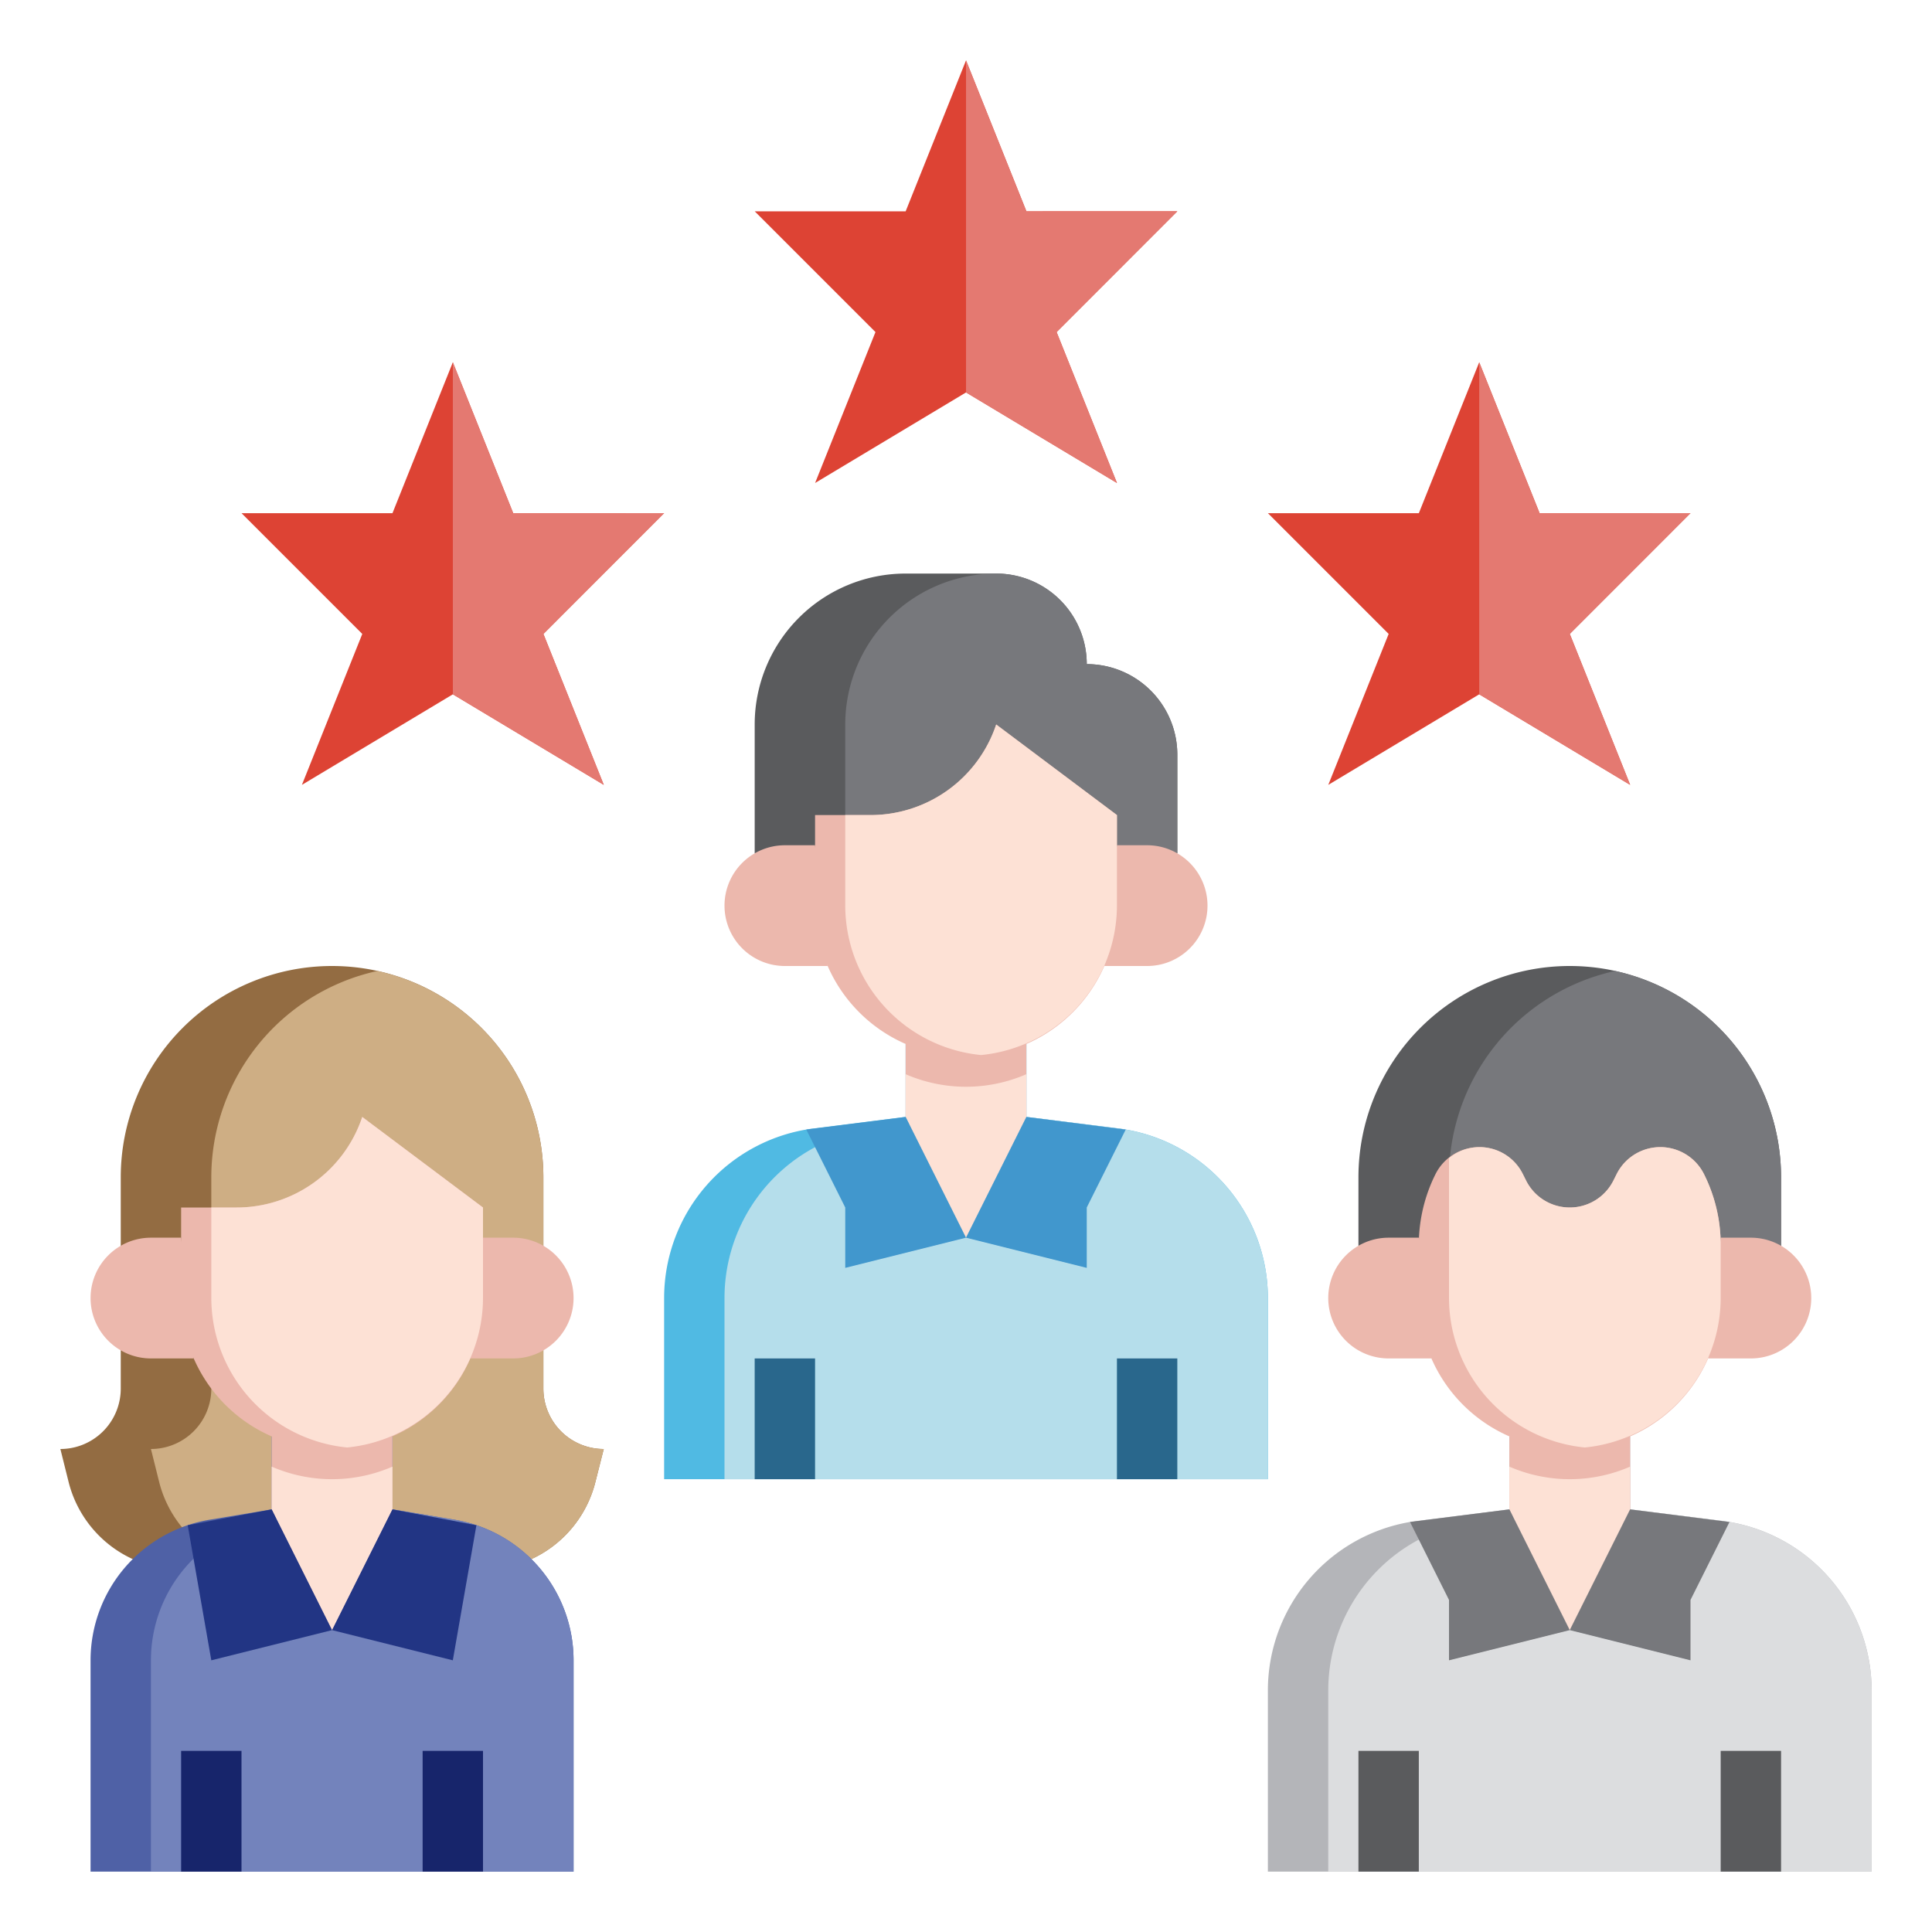 <svg xmlns="http://www.w3.org/2000/svg" viewBox="0 0 64 64" id="customer-testimonial"><path fill="#5a5b5d" d="M45,41.268V39a7,7,0,0,1,7-7h0a7,7,0,0,1,7,7v2.271Z"></path><path fill="#77787c" d="M59,39a7,7,0,0,0-5.5-6.835A7,7,0,0,0,48,39v2.268l11,0Z"></path><path fill="#b4b5b9" d="M54,47.584V50l3.039.38A5.664,5.664,0,0,1,62,56h0v6H42V56h0a5.664,5.664,0,0,1,4.961-5.62L50,50V47.584Z"></path><path fill="#dcdddf" d="M57.039,50.38,54,50V47.584H52V50l-3.039.38A5.664,5.664,0,0,0,44,56v6H62V56A5.664,5.664,0,0,0,57.039,50.38Z"></path><polygon fill="#ecb8ad" points="54 47.58 54 50 52 54 50 50 50 47.58 54 47.58"></polygon><path fill="#fde1d5" d="M50,48.584V50l2,4,2-4V48.584a5.016,5.016,0,0,1-4,0Z"></path><path fill="#ecb8ad" d="M47 41H46a2 2 0 00-2 2h0a2 2 0 002 2h1.416M57 41h1a2 2 0 012 2h0a2 2 0 01-2 2H56.584"></path><polygon fill="#77787c" points="57.291 50.418 56 53 56 55 52 54 54 50 57.291 50.418"></polygon><polygon fill="#77787c" points="46.709 50.418 48 53 48 55 52 54 50 50 46.709 50.418"></polygon><rect width="2" height="4" x="57" y="58" fill="#5a5b5d"></rect><rect width="2" height="4" x="45" y="58" fill="#5a5b5d"></rect><path fill="#50bae3" d="M34,34.584V37l3.039.38A5.664,5.664,0,0,1,42,43h0v6H22V43h0a5.664,5.664,0,0,1,4.961-5.62L30,37V34.584Z"></path><path fill="#b5deeb" d="M37.039,37.38,34,37V34.584H32V37l-3.039.38A5.664,5.664,0,0,0,24,43v6H42V43A5.664,5.664,0,0,0,37.039,37.38Z"></path><polygon fill="#ecb8ad" points="34 34.58 34 37 32 41 30 37 30 34.58 34 34.58"></polygon><path fill="#fde1d5" d="M30,35.584V37l2,4,2-4V35.584a5.016,5.016,0,0,1-4,0Z"></path><path fill="#5a5b5d" d="M25,28.269V24a5,5,0,0,1,5-5h3a3,3,0,0,1,3,3h0a3,3,0,0,1,3,3v3.27"></path><path fill="#77787c" d="M28,24v4.269H39V25a3,3,0,0,0-3-3h0a3,3,0,0,0-3-3A5,5,0,0,0,28,24Z"></path><path fill="#ecb8ad" d="M27 28H26a2 2 0 00-2 2h0a2 2 0 002 2h1.416M37 28h1a2 2 0 012 2h0a2 2 0 01-2 2H36.584"></path><path fill="#ecb8ad" d="M37,27v3a5,5,0,0,1-5,5h0a5,5,0,0,1-5-5V27h1.838A4.387,4.387,0,0,0,33,24h0Z"></path><path fill="#fde1d5" d="M28.838,27H28v3a4.984,4.984,0,0,0,4.5,4.95A4.984,4.984,0,0,0,37,30V27l-4-3A4.387,4.387,0,0,1,28.838,27Z"></path><polygon fill="#4197cd" points="37.291 37.418 36 40 36 42 32 41 34 37 37.291 37.418"></polygon><polygon fill="#4197cd" points="26.709 37.418 28 40 28 42 32 41 30 37 26.709 37.418"></polygon><rect width="2" height="4" x="37" y="45" fill="#29678c"></rect><rect width="2" height="4" x="25" y="45" fill="#29678c"></rect><path fill="#936c42" d="M17.6,51.649a3.841,3.841,0,0,0,2.124-2.559L20,48h0a2,2,0,0,1-2-2V39a7,7,0,0,0-7-7h0a7,7,0,0,0-7,7v7a2,2,0,0,1-2,2H2l.272,1.09A3.841,3.841,0,0,0,4.4,51.649Z"></path><path fill="#ceae84" d="M18,46V39a7,7,0,0,0-5.5-6.835A7,7,0,0,0,7,39v7a2,2,0,0,1-2,2l.272,1.09A3.841,3.841,0,0,0,7.4,51.649H17.6a3.841,3.841,0,0,0,2.124-2.559L20,48A2,2,0,0,1,18,46Z"></path><path fill="#ecb8ad" d="M6 41H5a2 2 0 00-2 2H3a2 2 0 002 2H6.416M16 41h1a2 2 0 012 2h0a2 2 0 01-2 2H15.584"></path><path fill="#4f61a6" d="M9,47.583V50l-2.054.342A4.723,4.723,0,0,0,3,55H3v7H19V55h0a4.723,4.723,0,0,0-3.946-4.658L13,50V47.583Z"></path><path fill="#7383bc" d="M15.054,50.342,13,50V47.583H11V50l-2.054.342A4.723,4.723,0,0,0,5,55v7H19V55A4.723,4.723,0,0,0,15.054,50.342Z"></path><path fill="#ecb8ad" d="M16,40v3a5,5,0,0,1-5,5h0a5,5,0,0,1-5-5V40H7.838A4.387,4.387,0,0,0,12,37h0Z"></path><polygon fill="#ecb8ad" points="13 47.58 13 50 11 54 9 50 9 47.58 13 47.58"></polygon><path fill="#fde1d5" d="M9,48.584V50l2,4,2-4V48.584a5.016,5.016,0,0,1-4,0Z"></path><polygon fill="#223584" points="6.218 50.525 7 55 11 54 9 50 6.218 50.525"></polygon><polygon fill="#223584" points="15.782 50.525 15 55 11 54 13 50 15.782 50.525"></polygon><rect width="2" height="4" x="14" y="58" fill="#17256b"></rect><rect width="2" height="4" x="6" y="58" fill="#17256b"></rect><path fill="#fde1d5" d="M7.838,40H7v3a4.984,4.984,0,0,0,4.5,4.95A4.984,4.984,0,0,0,16,43V40l-4-3A4.387,4.387,0,0,1,7.838,40Z"></path><path fill="#ecb8ad" d="M47,41.236a5.231,5.231,0,0,1,.553-2.342h0A1.617,1.617,0,0,1,49,38h0a1.617,1.617,0,0,1,1.447.894l.106.212A1.617,1.617,0,0,0,52,40h0a1.617,1.617,0,0,0,1.447-.894l.106-.212A1.617,1.617,0,0,1,55,38h0a1.617,1.617,0,0,1,1.447.894h0A5.231,5.231,0,0,1,57,41.236V43a5,5,0,0,1-5,5h0a5,5,0,0,1-5-5Z"></path><path fill="#fde1d5" d="M52.5,47.95A4.984,4.984,0,0,0,57,43V41.236a5.231,5.231,0,0,0-.553-2.342,1.618,1.618,0,0,0-2.894,0l-.106.212a1.618,1.618,0,0,1-2.894,0l-.106-.212A1.594,1.594,0,0,0,48,38.365V43A4.984,4.984,0,0,0,52.5,47.95Z"></path><polygon fill="#dd4334" points="15.001 12 17.001 17 22 16.999 18.001 21 20.001 26 15.001 23 10.001 26 12.001 21 8.001 17 13.001 17 15.001 12"></polygon><polygon fill="#e47971" points="22 16.999 17.001 17 15.001 12 15.001 23 20.001 26 18.001 21 22 16.999"></polygon><polygon fill="#dd4334" points="32.001 2 34.001 7 39 6.999 35.001 11 37.001 16 32.001 13 27.001 16 29.001 11 25.001 7 30.001 7 32.001 2"></polygon><polygon fill="#e47971" points="39 6.999 34.001 7 32.001 2 32.001 13 37.001 16 35.001 11 39 6.999"></polygon><polygon fill="#dd4334" points="49.001 12 51.001 17 56 16.999 52.001 21 54.001 26 49.001 23 44.001 26 46.001 21 42.001 17 47.001 17 49.001 12"></polygon><polygon fill="#e47971" points="56 16.999 51.001 17 49.001 12 49.001 23 54.001 26 52.001 21 56 16.999"></polygon></svg>